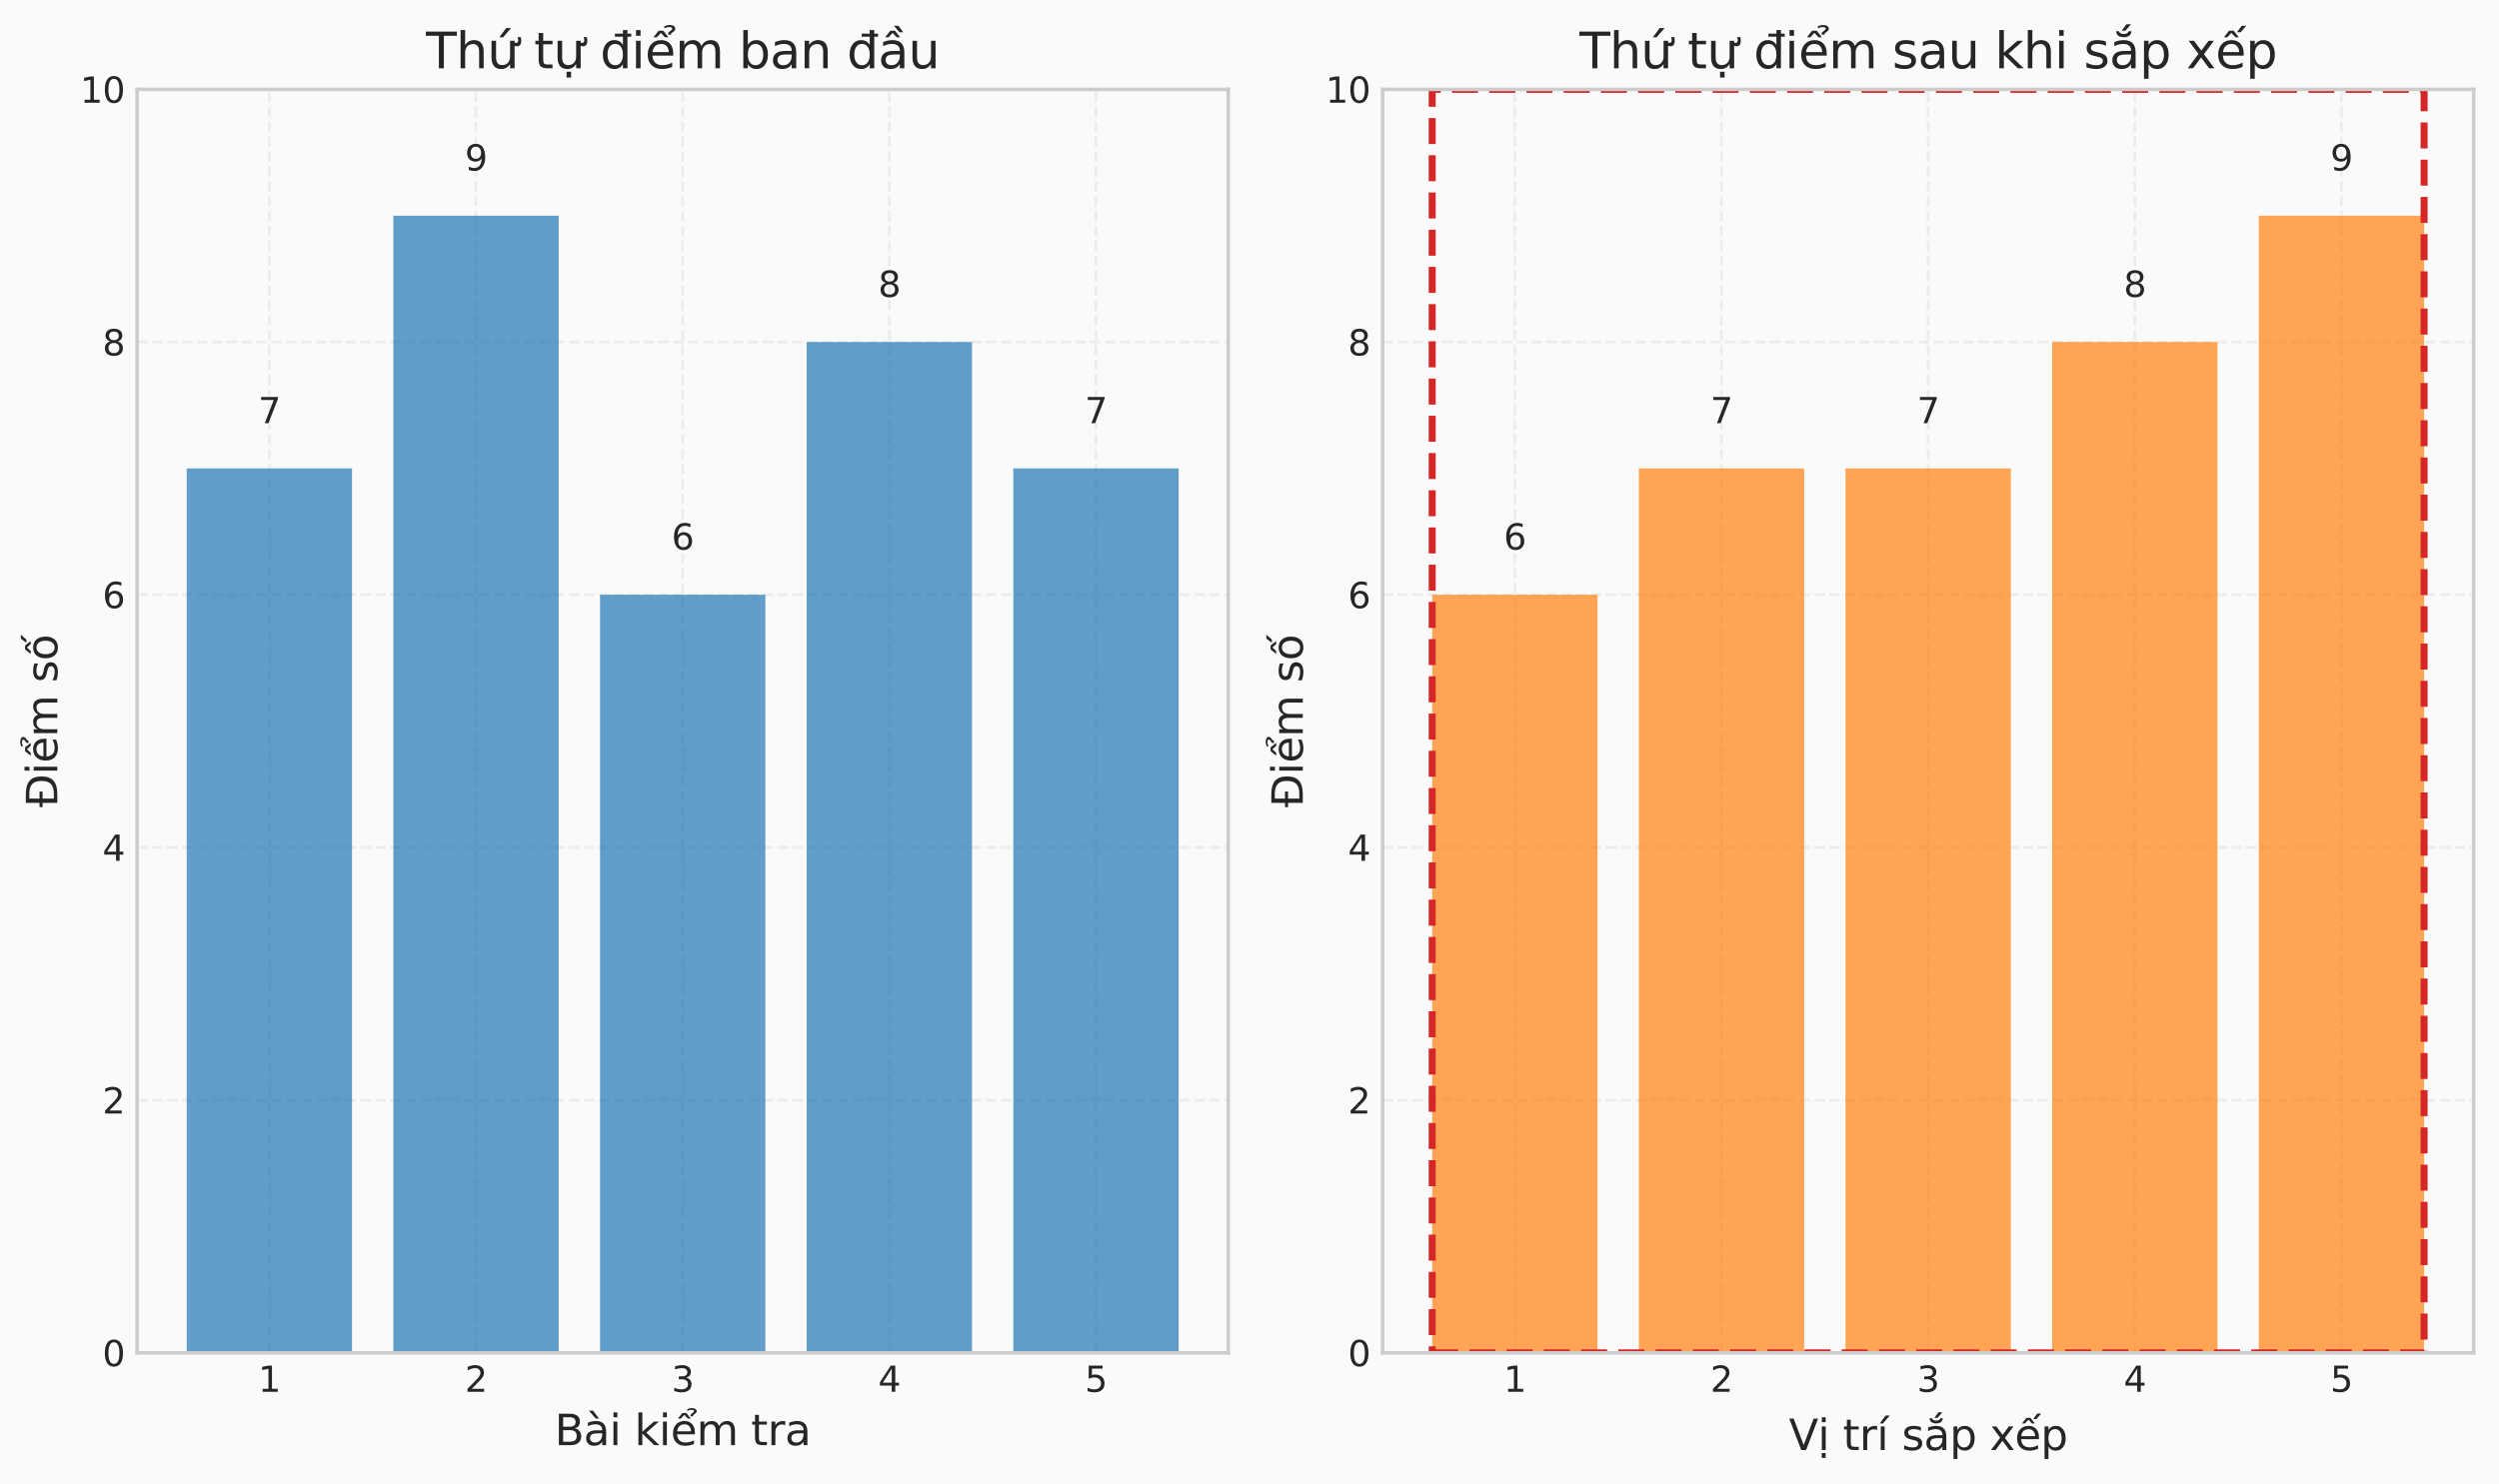 <?xml version="1.0" encoding="utf-8" standalone="no"?>
<!DOCTYPE svg PUBLIC "-//W3C//DTD SVG 1.1//EN"
  "http://www.w3.org/Graphics/SVG/1.1/DTD/svg11.dtd">
<svg xmlns:xlink="http://www.w3.org/1999/xlink" width="711.489pt" height="422.648pt" viewBox="0 0 711.489 422.648" xmlns="http://www.w3.org/2000/svg" version="1.1">
 <defs>
  <style type="text/css">*{stroke-linejoin: round; stroke-linecap: butt}</style>
 </defs>
 <g id="figure_1">
  <g id="patch_1">
   <path d="M 0 422.648 
L 711.489 422.648 
L 711.489 0 
L 0 0 
z
" style="fill: #fafafa"/>
  </g>
  <g id="axes_1">
   <g id="patch_2">
    <path d="M 39.039 385.272 
L 349.689 385.272 
L 349.689 25.452 
L 39.039 25.452 
z
" style="fill: #fafafa"/>
   </g>
   <g id="matplotlib.axis_1">
    <g id="xtick_1">
     <g id="line2d_1">
      <path d="M 76.693 385.272 
L 76.693 25.452 
" clip-path="url(#pdaab204f29)" style="fill: none; stroke-dasharray: 2.96,1.28; stroke-dashoffset: 0; stroke: #cccccc; stroke-opacity: 0.3; stroke-width: 0.8"/>
     </g>
     <g id="line2d_2"/>
     <g id="text_1">
      <!-- 1 -->
      <g style="fill: #262626" transform="translate(73.512 396.371) scale(0.1 -0.1)">
       <defs>
        <path id="DejaVuSans-31" d="M 794 531 
L 1825 531 
L 1825 4091 
L 703 3866 
L 703 4441 
L 1819 4666 
L 2450 4666 
L 2450 531 
L 3481 531 
L 3481 0 
L 794 0 
L 794 531 
z
" transform="scale(0.016)"/>
       </defs>
       <use xlink:href="#DejaVuSans-31"/>
      </g>
     </g>
    </g>
    <g id="xtick_2">
     <g id="line2d_3">
      <path d="M 135.529 385.272 
L 135.529 25.452 
" clip-path="url(#pdaab204f29)" style="fill: none; stroke-dasharray: 2.96,1.28; stroke-dashoffset: 0; stroke: #cccccc; stroke-opacity: 0.3; stroke-width: 0.8"/>
     </g>
     <g id="line2d_4"/>
     <g id="text_2">
      <!-- 2 -->
      <g style="fill: #262626" transform="translate(132.347 396.371) scale(0.1 -0.1)">
       <defs>
        <path id="DejaVuSans-32" d="M 1228 531 
L 3431 531 
L 3431 0 
L 469 0 
L 469 531 
Q 828 903 1448 1529 
Q 2069 2156 2228 2338 
Q 2531 2678 2651 2914 
Q 2772 3150 2772 3378 
Q 2772 3750 2511 3984 
Q 2250 4219 1831 4219 
Q 1534 4219 1204 4116 
Q 875 4013 500 3803 
L 500 4441 
Q 881 4594 1212 4672 
Q 1544 4750 1819 4750 
Q 2544 4750 2975 4387 
Q 3406 4025 3406 3419 
Q 3406 3131 3298 2873 
Q 3191 2616 2906 2266 
Q 2828 2175 2409 1742 
Q 1991 1309 1228 531 
z
" transform="scale(0.016)"/>
       </defs>
       <use xlink:href="#DejaVuSans-32"/>
      </g>
     </g>
    </g>
    <g id="xtick_3">
     <g id="line2d_5">
      <path d="M 194.364 385.272 
L 194.364 25.452 
" clip-path="url(#pdaab204f29)" style="fill: none; stroke-dasharray: 2.96,1.28; stroke-dashoffset: 0; stroke: #cccccc; stroke-opacity: 0.3; stroke-width: 0.8"/>
     </g>
     <g id="line2d_6"/>
     <g id="text_3">
      <!-- 3 -->
      <g style="fill: #262626" transform="translate(191.183 396.371) scale(0.1 -0.1)">
       <defs>
        <path id="DejaVuSans-33" d="M 2597 2516 
Q 3050 2419 3304 2112 
Q 3559 1806 3559 1356 
Q 3559 666 3084 287 
Q 2609 -91 1734 -91 
Q 1441 -91 1130 -33 
Q 819 25 488 141 
L 488 750 
Q 750 597 1062 519 
Q 1375 441 1716 441 
Q 2309 441 2620 675 
Q 2931 909 2931 1356 
Q 2931 1769 2642 2001 
Q 2353 2234 1838 2234 
L 1294 2234 
L 1294 2753 
L 1863 2753 
Q 2328 2753 2575 2939 
Q 2822 3125 2822 3475 
Q 2822 3834 2567 4026 
Q 2313 4219 1838 4219 
Q 1578 4219 1281 4162 
Q 984 4106 628 3988 
L 628 4550 
Q 988 4650 1302 4700 
Q 1616 4750 1894 4750 
Q 2613 4750 3031 4423 
Q 3450 4097 3450 3541 
Q 3450 3153 3228 2886 
Q 3006 2619 2597 2516 
z
" transform="scale(0.016)"/>
       </defs>
       <use xlink:href="#DejaVuSans-33"/>
      </g>
     </g>
    </g>
    <g id="xtick_4">
     <g id="line2d_7">
      <path d="M 253.199 385.272 
L 253.199 25.452 
" clip-path="url(#pdaab204f29)" style="fill: none; stroke-dasharray: 2.96,1.28; stroke-dashoffset: 0; stroke: #cccccc; stroke-opacity: 0.3; stroke-width: 0.8"/>
     </g>
     <g id="line2d_8"/>
     <g id="text_4">
      <!-- 4 -->
      <g style="fill: #262626" transform="translate(250.018 396.371) scale(0.1 -0.1)">
       <defs>
        <path id="DejaVuSans-34" d="M 2419 4116 
L 825 1625 
L 2419 1625 
L 2419 4116 
z
M 2253 4666 
L 3047 4666 
L 3047 1625 
L 3713 1625 
L 3713 1100 
L 3047 1100 
L 3047 0 
L 2419 0 
L 2419 1100 
L 313 1100 
L 313 1709 
L 2253 4666 
z
" transform="scale(0.016)"/>
       </defs>
       <use xlink:href="#DejaVuSans-34"/>
      </g>
     </g>
    </g>
    <g id="xtick_5">
     <g id="line2d_9">
      <path d="M 312.034 385.272 
L 312.034 25.452 
" clip-path="url(#pdaab204f29)" style="fill: none; stroke-dasharray: 2.96,1.28; stroke-dashoffset: 0; stroke: #cccccc; stroke-opacity: 0.3; stroke-width: 0.8"/>
     </g>
     <g id="line2d_10"/>
     <g id="text_5">
      <!-- 5 -->
      <g style="fill: #262626" transform="translate(308.853 396.371) scale(0.1 -0.1)">
       <defs>
        <path id="DejaVuSans-35" d="M 691 4666 
L 3169 4666 
L 3169 4134 
L 1269 4134 
L 1269 2991 
Q 1406 3038 1543 3061 
Q 1681 3084 1819 3084 
Q 2600 3084 3056 2656 
Q 3513 2228 3513 1497 
Q 3513 744 3044 326 
Q 2575 -91 1722 -91 
Q 1428 -91 1123 -41 
Q 819 9 494 109 
L 494 744 
Q 775 591 1075 516 
Q 1375 441 1709 441 
Q 2250 441 2565 725 
Q 2881 1009 2881 1497 
Q 2881 1984 2565 2268 
Q 2250 2553 1709 2553 
Q 1456 2553 1204 2497 
Q 953 2441 691 2322 
L 691 4666 
z
" transform="scale(0.016)"/>
       </defs>
       <use xlink:href="#DejaVuSans-35"/>
      </g>
     </g>
    </g>
    <g id="text_6">
     <!-- Bài kiểm tra -->
     <g style="fill: #262626" transform="translate(157.917 411.568) scale(0.12 -0.12)">
      <defs>
       <path id="DejaVuSans-42" d="M 1259 2228 
L 1259 519 
L 2272 519 
Q 2781 519 3026 730 
Q 3272 941 3272 1375 
Q 3272 1813 3026 2020 
Q 2781 2228 2272 2228 
L 1259 2228 
z
M 1259 4147 
L 1259 2741 
L 2194 2741 
Q 2656 2741 2882 2914 
Q 3109 3088 3109 3444 
Q 3109 3797 2882 3972 
Q 2656 4147 2194 4147 
L 1259 4147 
z
M 628 4666 
L 2241 4666 
Q 2963 4666 3353 4366 
Q 3744 4066 3744 3513 
Q 3744 3084 3544 2831 
Q 3344 2578 2956 2516 
Q 3422 2416 3680 2098 
Q 3938 1781 3938 1306 
Q 3938 681 3513 340 
Q 3088 0 2303 0 
L 628 0 
L 628 4666 
z
" transform="scale(0.016)"/>
       <path id="DejaVuSans-e0" d="M 2194 1759 
Q 1497 1759 1228 1600 
Q 959 1441 959 1056 
Q 959 750 1161 570 
Q 1363 391 1709 391 
Q 2188 391 2477 730 
Q 2766 1069 2766 1631 
L 2766 1759 
L 2194 1759 
z
M 3341 1997 
L 3341 0 
L 2766 0 
L 2766 531 
Q 2569 213 2275 61 
Q 1981 -91 1556 -91 
Q 1019 -91 701 211 
Q 384 513 384 1019 
Q 384 1609 779 1909 
Q 1175 2209 1959 2209 
L 2766 2209 
L 2766 2266 
Q 2766 2663 2505 2880 
Q 2244 3097 1772 3097 
Q 1472 3097 1187 3025 
Q 903 2953 641 2809 
L 641 3341 
Q 956 3463 1253 3523 
Q 1550 3584 1831 3584 
Q 2591 3584 2966 3190 
Q 3341 2797 3341 1997 
z
M 1403 5119 
L 2284 3950 
L 1806 3950 
L 787 5119 
L 1403 5119 
z
" transform="scale(0.016)"/>
       <path id="DejaVuSans-69" d="M 603 3500 
L 1178 3500 
L 1178 0 
L 603 0 
L 603 3500 
z
M 603 4863 
L 1178 4863 
L 1178 4134 
L 603 4134 
L 603 4863 
z
" transform="scale(0.016)"/>
       <path id="DejaVuSans-20" transform="scale(0.016)"/>
       <path id="DejaVuSans-6b" d="M 581 4863 
L 1159 4863 
L 1159 1991 
L 2875 3500 
L 3609 3500 
L 1753 1863 
L 3688 0 
L 2938 0 
L 1159 1709 
L 1159 0 
L 581 0 
L 581 4863 
z
" transform="scale(0.016)"/>
       <path id="DejaVuSans-1ec3" d="M 3597 1894 
L 3597 1613 
L 953 1613 
Q 991 1019 1311 708 
Q 1631 397 2203 397 
Q 2534 397 2845 478 
Q 3156 559 3463 722 
L 3463 178 
Q 3153 47 2828 -22 
Q 2503 -91 2169 -91 
Q 1331 -91 842 396 
Q 353 884 353 1716 
Q 353 2575 817 3079 
Q 1281 3584 2069 3584 
Q 2775 3584 3186 3129 
Q 3597 2675 3597 1894 
z
M 3022 2063 
Q 3016 2534 2758 2815 
Q 2500 3097 2075 3097 
Q 1594 3097 1305 2825 
Q 1016 2553 972 2059 
L 3022 2063 
z
M 2468 5345 
Q 2818 5504 3146 5504 
Q 3471 5504 3669 5371 
Q 3868 5239 3868 5029 
Q 3868 4839 3593 4636 
L 3455 4536 
Q 3346 4454 3334 4426 
Q 3312 4376 3312 4276 
L 2940 4276 
L 2940 4314 
Q 2940 4439 2987 4523 
Q 3034 4608 3193 4723 
L 3334 4829 
Q 3477 4936 3477 5061 
Q 3477 5126 3380 5182 
Q 3284 5239 3062 5239 
Q 2780 5239 2468 5076 
L 2468 5345 
z
M 1738 4775 
L 2326 4775 
L 2985 3944 
L 2551 3944 
L 2032 4500 
L 1513 3944 
L 1079 3944 
L 1738 4775 
z
" transform="scale(0.016)"/>
       <path id="DejaVuSans-6d" d="M 3328 2828 
Q 3544 3216 3844 3400 
Q 4144 3584 4550 3584 
Q 5097 3584 5394 3201 
Q 5691 2819 5691 2113 
L 5691 0 
L 5113 0 
L 5113 2094 
Q 5113 2597 4934 2840 
Q 4756 3084 4391 3084 
Q 3944 3084 3684 2787 
Q 3425 2491 3425 1978 
L 3425 0 
L 2847 0 
L 2847 2094 
Q 2847 2600 2669 2842 
Q 2491 3084 2119 3084 
Q 1678 3084 1418 2786 
Q 1159 2488 1159 1978 
L 1159 0 
L 581 0 
L 581 3500 
L 1159 3500 
L 1159 2956 
Q 1356 3278 1631 3431 
Q 1906 3584 2284 3584 
Q 2666 3584 2933 3390 
Q 3200 3197 3328 2828 
z
" transform="scale(0.016)"/>
       <path id="DejaVuSans-74" d="M 1172 4494 
L 1172 3500 
L 2356 3500 
L 2356 3053 
L 1172 3053 
L 1172 1153 
Q 1172 725 1289 603 
Q 1406 481 1766 481 
L 2356 481 
L 2356 0 
L 1766 0 
Q 1100 0 847 248 
Q 594 497 594 1153 
L 594 3053 
L 172 3053 
L 172 3500 
L 594 3500 
L 594 4494 
L 1172 4494 
z
" transform="scale(0.016)"/>
       <path id="DejaVuSans-72" d="M 2631 2963 
Q 2534 3019 2420 3045 
Q 2306 3072 2169 3072 
Q 1681 3072 1420 2755 
Q 1159 2438 1159 1844 
L 1159 0 
L 581 0 
L 581 3500 
L 1159 3500 
L 1159 2956 
Q 1341 3275 1631 3429 
Q 1922 3584 2338 3584 
Q 2397 3584 2469 3576 
Q 2541 3569 2628 3553 
L 2631 2963 
z
" transform="scale(0.016)"/>
       <path id="DejaVuSans-61" d="M 2194 1759 
Q 1497 1759 1228 1600 
Q 959 1441 959 1056 
Q 959 750 1161 570 
Q 1363 391 1709 391 
Q 2188 391 2477 730 
Q 2766 1069 2766 1631 
L 2766 1759 
L 2194 1759 
z
M 3341 1997 
L 3341 0 
L 2766 0 
L 2766 531 
Q 2569 213 2275 61 
Q 1981 -91 1556 -91 
Q 1019 -91 701 211 
Q 384 513 384 1019 
Q 384 1609 779 1909 
Q 1175 2209 1959 2209 
L 2766 2209 
L 2766 2266 
Q 2766 2663 2505 2880 
Q 2244 3097 1772 3097 
Q 1472 3097 1187 3025 
Q 903 2953 641 2809 
L 641 3341 
Q 956 3463 1253 3523 
Q 1550 3584 1831 3584 
Q 2591 3584 2966 3190 
Q 3341 2797 3341 1997 
z
" transform="scale(0.016)"/>
      </defs>
      <use xlink:href="#DejaVuSans-42"/>
      <use xlink:href="#DejaVuSans-e0" transform="translate(68.604 0)"/>
      <use xlink:href="#DejaVuSans-69" transform="translate(129.883 0)"/>
      <use xlink:href="#DejaVuSans-20" transform="translate(157.666 0)"/>
      <use xlink:href="#DejaVuSans-6b" transform="translate(189.453 0)"/>
      <use xlink:href="#DejaVuSans-69" transform="translate(247.363 0)"/>
      <use xlink:href="#DejaVuSans-1ec3" transform="translate(275.146 0)"/>
      <use xlink:href="#DejaVuSans-6d" transform="translate(336.67 0)"/>
      <use xlink:href="#DejaVuSans-20" transform="translate(434.082 0)"/>
      <use xlink:href="#DejaVuSans-74" transform="translate(465.869 0)"/>
      <use xlink:href="#DejaVuSans-72" transform="translate(505.078 0)"/>
      <use xlink:href="#DejaVuSans-61" transform="translate(546.191 0)"/>
     </g>
    </g>
   </g>
   <g id="matplotlib.axis_2">
    <g id="ytick_1">
     <g id="line2d_11">
      <path d="M 39.039 385.272 
L 349.689 385.272 
" clip-path="url(#pdaab204f29)" style="fill: none; stroke-dasharray: 2.96,1.28; stroke-dashoffset: 0; stroke: #cccccc; stroke-opacity: 0.3; stroke-width: 0.8"/>
     </g>
     <g id="line2d_12"/>
     <g id="text_7">
      <!-- 0 -->
      <g style="fill: #262626" transform="translate(29.176 389.071) scale(0.1 -0.1)">
       <defs>
        <path id="DejaVuSans-30" d="M 2034 4250 
Q 1547 4250 1301 3770 
Q 1056 3291 1056 2328 
Q 1056 1369 1301 889 
Q 1547 409 2034 409 
Q 2525 409 2770 889 
Q 3016 1369 3016 2328 
Q 3016 3291 2770 3770 
Q 2525 4250 2034 4250 
z
M 2034 4750 
Q 2819 4750 3233 4129 
Q 3647 3509 3647 2328 
Q 3647 1150 3233 529 
Q 2819 -91 2034 -91 
Q 1250 -91 836 529 
Q 422 1150 422 2328 
Q 422 3509 836 4129 
Q 1250 4750 2034 4750 
z
" transform="scale(0.016)"/>
       </defs>
       <use xlink:href="#DejaVuSans-30"/>
      </g>
     </g>
    </g>
    <g id="ytick_2">
     <g id="line2d_13">
      <path d="M 39.039 313.308 
L 349.689 313.308 
" clip-path="url(#pdaab204f29)" style="fill: none; stroke-dasharray: 2.96,1.28; stroke-dashoffset: 0; stroke: #cccccc; stroke-opacity: 0.3; stroke-width: 0.8"/>
     </g>
     <g id="line2d_14"/>
     <g id="text_8">
      <!-- 2 -->
      <g style="fill: #262626" transform="translate(29.176 317.107) scale(0.1 -0.1)">
       <use xlink:href="#DejaVuSans-32"/>
      </g>
     </g>
    </g>
    <g id="ytick_3">
     <g id="line2d_15">
      <path d="M 39.039 241.344 
L 349.689 241.344 
" clip-path="url(#pdaab204f29)" style="fill: none; stroke-dasharray: 2.96,1.28; stroke-dashoffset: 0; stroke: #cccccc; stroke-opacity: 0.3; stroke-width: 0.8"/>
     </g>
     <g id="line2d_16"/>
     <g id="text_9">
      <!-- 4 -->
      <g style="fill: #262626" transform="translate(29.176 245.143) scale(0.1 -0.1)">
       <use xlink:href="#DejaVuSans-34"/>
      </g>
     </g>
    </g>
    <g id="ytick_4">
     <g id="line2d_17">
      <path d="M 39.039 169.38 
L 349.689 169.38 
" clip-path="url(#pdaab204f29)" style="fill: none; stroke-dasharray: 2.96,1.28; stroke-dashoffset: 0; stroke: #cccccc; stroke-opacity: 0.3; stroke-width: 0.8"/>
     </g>
     <g id="line2d_18"/>
     <g id="text_10">
      <!-- 6 -->
      <g style="fill: #262626" transform="translate(29.176 173.179) scale(0.1 -0.1)">
       <defs>
        <path id="DejaVuSans-36" d="M 2113 2584 
Q 1688 2584 1439 2293 
Q 1191 2003 1191 1497 
Q 1191 994 1439 701 
Q 1688 409 2113 409 
Q 2538 409 2786 701 
Q 3034 994 3034 1497 
Q 3034 2003 2786 2293 
Q 2538 2584 2113 2584 
z
M 3366 4563 
L 3366 3988 
Q 3128 4100 2886 4159 
Q 2644 4219 2406 4219 
Q 1781 4219 1451 3797 
Q 1122 3375 1075 2522 
Q 1259 2794 1537 2939 
Q 1816 3084 2150 3084 
Q 2853 3084 3261 2657 
Q 3669 2231 3669 1497 
Q 3669 778 3244 343 
Q 2819 -91 2113 -91 
Q 1303 -91 875 529 
Q 447 1150 447 2328 
Q 447 3434 972 4092 
Q 1497 4750 2381 4750 
Q 2619 4750 2861 4703 
Q 3103 4656 3366 4563 
z
" transform="scale(0.016)"/>
       </defs>
       <use xlink:href="#DejaVuSans-36"/>
      </g>
     </g>
    </g>
    <g id="ytick_5">
     <g id="line2d_19">
      <path d="M 39.039 97.416 
L 349.689 97.416 
" clip-path="url(#pdaab204f29)" style="fill: none; stroke-dasharray: 2.96,1.28; stroke-dashoffset: 0; stroke: #cccccc; stroke-opacity: 0.3; stroke-width: 0.8"/>
     </g>
     <g id="line2d_20"/>
     <g id="text_11">
      <!-- 8 -->
      <g style="fill: #262626" transform="translate(29.176 101.215) scale(0.1 -0.1)">
       <defs>
        <path id="DejaVuSans-38" d="M 2034 2216 
Q 1584 2216 1326 1975 
Q 1069 1734 1069 1313 
Q 1069 891 1326 650 
Q 1584 409 2034 409 
Q 2484 409 2743 651 
Q 3003 894 3003 1313 
Q 3003 1734 2745 1975 
Q 2488 2216 2034 2216 
z
M 1403 2484 
Q 997 2584 770 2862 
Q 544 3141 544 3541 
Q 544 4100 942 4425 
Q 1341 4750 2034 4750 
Q 2731 4750 3128 4425 
Q 3525 4100 3525 3541 
Q 3525 3141 3298 2862 
Q 3072 2584 2669 2484 
Q 3125 2378 3379 2068 
Q 3634 1759 3634 1313 
Q 3634 634 3220 271 
Q 2806 -91 2034 -91 
Q 1263 -91 848 271 
Q 434 634 434 1313 
Q 434 1759 690 2068 
Q 947 2378 1403 2484 
z
M 1172 3481 
Q 1172 3119 1398 2916 
Q 1625 2713 2034 2713 
Q 2441 2713 2670 2916 
Q 2900 3119 2900 3481 
Q 2900 3844 2670 4047 
Q 2441 4250 2034 4250 
Q 1625 4250 1398 4047 
Q 1172 3844 1172 3481 
z
" transform="scale(0.016)"/>
       </defs>
       <use xlink:href="#DejaVuSans-38"/>
      </g>
     </g>
    </g>
    <g id="ytick_6">
     <g id="line2d_21">
      <path d="M 39.039 25.452 
L 349.689 25.452 
" clip-path="url(#pdaab204f29)" style="fill: none; stroke-dasharray: 2.96,1.28; stroke-dashoffset: 0; stroke: #cccccc; stroke-opacity: 0.3; stroke-width: 0.8"/>
     </g>
     <g id="line2d_22"/>
     <g id="text_12">
      <!-- 10 -->
      <g style="fill: #262626" transform="translate(22.814 29.251) scale(0.1 -0.1)">
       <use xlink:href="#DejaVuSans-31"/>
       <use xlink:href="#DejaVuSans-30" transform="translate(63.623 0)"/>
      </g>
     </g>
    </g>
    <g id="text_13">
     <!-- Điểm số -->
     <g style="fill: #262626" transform="translate(16.318 229.918) rotate(-90) scale(0.12 -0.12)">
      <defs>
       <path id="DejaVuSans-110" d="M 659 4666 
L 1959 4666 
Q 3313 4666 3947 4102 
Q 4581 3538 4581 2338 
Q 4581 1131 3945 565 
Q 3309 0 1959 0 
L 659 0 
L 659 2188 
L 31 2188 
L 31 2638 
L 659 2638 
L 659 4666 
z
M 1294 4147 
L 1294 2638 
L 2344 2638 
L 2344 2188 
L 1294 2188 
L 1294 519 
L 2053 519 
Q 3019 519 3467 956 
Q 3916 1394 3916 2338 
Q 3916 3275 3467 3711 
Q 3019 4147 2053 4147 
L 1294 4147 
z
" transform="scale(0.016)"/>
       <path id="DejaVuSans-73" d="M 2834 3397 
L 2834 2853 
Q 2591 2978 2328 3040 
Q 2066 3103 1784 3103 
Q 1356 3103 1142 2972 
Q 928 2841 928 2578 
Q 928 2378 1081 2264 
Q 1234 2150 1697 2047 
L 1894 2003 
Q 2506 1872 2764 1633 
Q 3022 1394 3022 966 
Q 3022 478 2636 193 
Q 2250 -91 1575 -91 
Q 1294 -91 989 -36 
Q 684 19 347 128 
L 347 722 
Q 666 556 975 473 
Q 1284 391 1588 391 
Q 1994 391 2212 530 
Q 2431 669 2431 922 
Q 2431 1156 2273 1281 
Q 2116 1406 1581 1522 
L 1381 1569 
Q 847 1681 609 1914 
Q 372 2147 372 2553 
Q 372 3047 722 3315 
Q 1072 3584 1716 3584 
Q 2034 3584 2315 3537 
Q 2597 3491 2834 3397 
z
" transform="scale(0.016)"/>
       <path id="DejaVuSans-1ed1" d="M 1658 4775 
L 2246 4775 
L 2905 3944 
L 2471 3944 
L 1952 4500 
L 1433 3944 
L 999 3944 
L 1658 4775 
z
M 3268 5409 
L 3846 5409 
L 3134 4584 
L 2655 4584 
L 3268 5409 
z
M 1959 3097 
Q 1497 3097 1228 2736 
Q 959 2375 959 1747 
Q 959 1119 1226 758 
Q 1494 397 1959 397 
Q 2419 397 2687 759 
Q 2956 1122 2956 1747 
Q 2956 2369 2687 2733 
Q 2419 3097 1959 3097 
z
M 1959 3584 
Q 2709 3584 3137 3096 
Q 3566 2609 3566 1747 
Q 3566 888 3137 398 
Q 2709 -91 1959 -91 
Q 1206 -91 779 398 
Q 353 888 353 1747 
Q 353 2609 779 3096 
Q 1206 3584 1959 3584 
z
" transform="scale(0.016)"/>
      </defs>
      <use xlink:href="#DejaVuSans-110"/>
      <use xlink:href="#DejaVuSans-69" transform="translate(77.49 0)"/>
      <use xlink:href="#DejaVuSans-1ec3" transform="translate(105.273 0)"/>
      <use xlink:href="#DejaVuSans-6d" transform="translate(166.797 0)"/>
      <use xlink:href="#DejaVuSans-20" transform="translate(264.209 0)"/>
      <use xlink:href="#DejaVuSans-73" transform="translate(295.996 0)"/>
      <use xlink:href="#DejaVuSans-1ed1" transform="translate(348.096 0)"/>
     </g>
    </g>
   </g>
   <g id="patch_3">
    <path d="M 53.159 385.272 
L 100.227 385.272 
L 100.227 133.398 
L 53.159 133.398 
z
" clip-path="url(#pdaab204f29)" style="fill: #1f77b4; opacity: 0.7"/>
   </g>
   <g id="patch_4">
    <path d="M 111.994 385.272 
L 159.063 385.272 
L 159.063 61.434 
L 111.994 61.434 
z
" clip-path="url(#pdaab204f29)" style="fill: #1f77b4; opacity: 0.7"/>
   </g>
   <g id="patch_5">
    <path d="M 170.83 385.272 
L 217.898 385.272 
L 217.898 169.38 
L 170.83 169.38 
z
" clip-path="url(#pdaab204f29)" style="fill: #1f77b4; opacity: 0.7"/>
   </g>
   <g id="patch_6">
    <path d="M 229.665 385.272 
L 276.733 385.272 
L 276.733 97.416 
L 229.665 97.416 
z
" clip-path="url(#pdaab204f29)" style="fill: #1f77b4; opacity: 0.7"/>
   </g>
   <g id="patch_7">
    <path d="M 288.5 385.272 
L 335.568 385.272 
L 335.568 133.398 
L 288.5 133.398 
z
" clip-path="url(#pdaab204f29)" style="fill: #1f77b4; opacity: 0.7"/>
   </g>
   <g id="patch_8">
    <path d="M 39.039 385.272 
L 39.039 25.452 
" style="fill: none; stroke: #cccccc; stroke-linejoin: miter; stroke-linecap: square"/>
   </g>
   <g id="patch_9">
    <path d="M 349.689 385.272 
L 349.689 25.452 
" style="fill: none; stroke: #cccccc; stroke-linejoin: miter; stroke-linecap: square"/>
   </g>
   <g id="patch_10">
    <path d="M 39.039 385.272 
L 349.689 385.272 
" style="fill: none; stroke: #cccccc; stroke-linejoin: miter; stroke-linecap: square"/>
   </g>
   <g id="patch_11">
    <path d="M 39.039 25.452 
L 349.689 25.452 
" style="fill: none; stroke: #cccccc; stroke-linejoin: miter; stroke-linecap: square"/>
   </g>
   <g id="text_14">
    <!-- 7 -->
    <g style="fill: #262626" transform="translate(73.512 120.524) scale(0.1 -0.1)">
     <defs>
      <path id="DejaVuSans-37" d="M 525 4666 
L 3525 4666 
L 3525 4397 
L 1831 0 
L 1172 0 
L 2766 4134 
L 525 4134 
L 525 4666 
z
" transform="scale(0.016)"/>
     </defs>
     <use xlink:href="#DejaVuSans-37"/>
    </g>
   </g>
   <g id="text_15">
    <!-- 9 -->
    <g style="fill: #262626" transform="translate(132.347 48.56) scale(0.1 -0.1)">
     <defs>
      <path id="DejaVuSans-39" d="M 703 97 
L 703 672 
Q 941 559 1184 500 
Q 1428 441 1663 441 
Q 2288 441 2617 861 
Q 2947 1281 2994 2138 
Q 2813 1869 2534 1725 
Q 2256 1581 1919 1581 
Q 1219 1581 811 2004 
Q 403 2428 403 3163 
Q 403 3881 828 4315 
Q 1253 4750 1959 4750 
Q 2769 4750 3195 4129 
Q 3622 3509 3622 2328 
Q 3622 1225 3098 567 
Q 2575 -91 1691 -91 
Q 1453 -91 1209 -44 
Q 966 3 703 97 
z
M 1959 2075 
Q 2384 2075 2632 2365 
Q 2881 2656 2881 3163 
Q 2881 3666 2632 3958 
Q 2384 4250 1959 4250 
Q 1534 4250 1286 3958 
Q 1038 3666 1038 3163 
Q 1038 2656 1286 2365 
Q 1534 2075 1959 2075 
z
" transform="scale(0.016)"/>
     </defs>
     <use xlink:href="#DejaVuSans-39"/>
    </g>
   </g>
   <g id="text_16">
    <!-- 6 -->
    <g style="fill: #262626" transform="translate(191.183 156.506) scale(0.1 -0.1)">
     <use xlink:href="#DejaVuSans-36"/>
    </g>
   </g>
   <g id="text_17">
    <!-- 8 -->
    <g style="fill: #262626" transform="translate(250.018 84.542) scale(0.1 -0.1)">
     <use xlink:href="#DejaVuSans-38"/>
    </g>
   </g>
   <g id="text_18">
    <!-- 7 -->
    <g style="fill: #262626" transform="translate(308.853 120.524) scale(0.1 -0.1)">
     <use xlink:href="#DejaVuSans-37"/>
    </g>
   </g>
   <g id="text_19">
    <!-- Thứ tự điểm ban đầu -->
    <g style="fill: #262626" transform="translate(121.283 19.452) scale(0.14 -0.14)">
     <defs>
      <path id="DejaVuSans-54" d="M -19 4666 
L 3928 4666 
L 3928 4134 
L 2272 4134 
L 2272 0 
L 1638 0 
L 1638 4134 
L -19 4134 
L -19 4666 
z
" transform="scale(0.016)"/>
      <path id="DejaVuSans-68" d="M 3513 2113 
L 3513 0 
L 2938 0 
L 2938 2094 
Q 2938 2591 2744 2837 
Q 2550 3084 2163 3084 
Q 1697 3084 1428 2787 
Q 1159 2491 1159 1978 
L 1159 0 
L 581 0 
L 581 4863 
L 1159 4863 
L 1159 2956 
Q 1366 3272 1645 3428 
Q 1925 3584 2291 3584 
Q 2894 3584 3203 3211 
Q 3513 2838 3513 2113 
z
" transform="scale(0.016)"/>
      <path id="DejaVuSans-1ee9" d="M 2418 5119 
L 3040 5119 
L 2022 3944 
L 1543 3944 
L 2418 5119 
z
M 3094 3136 
L 3094 3508 
Q 3285 3367 3422 3300 
Q 3560 3233 3657 3233 
Q 3800 3233 3872 3319 
Q 3944 3405 3944 3573 
Q 3944 3673 3920 3770 
Q 3897 3867 3850 3964 
L 4266 3964 
Q 4297 3845 4312 3739 
Q 4328 3633 4328 3539 
Q 4328 3158 4192 2978 
Q 4057 2798 3766 2798 
Q 3616 2798 3452 2881 
Q 3288 2964 3094 3136 
z
M 552 1381 
L 552 3500 
L 1127 3500 
L 1127 1403 
Q 1127 906 1320 657 
Q 1514 409 1902 409 
Q 2367 409 2637 706 
Q 2908 1003 2908 1516 
L 2908 3500 
L 3483 3500 
L 3483 0 
L 2908 0 
L 2908 538 
Q 2699 219 2422 64 
Q 2146 -91 1780 -91 
Q 1177 -91 864 284 
Q 552 659 552 1381 
z
M 1999 3584 
L 1999 3584 
z
" transform="scale(0.016)"/>
      <path id="DejaVuSans-1ef1" d="M 3094 3136 
L 3094 3508 
Q 3285 3367 3422 3300 
Q 3560 3233 3657 3233 
Q 3800 3233 3872 3319 
Q 3944 3405 3944 3573 
Q 3944 3673 3920 3770 
Q 3897 3867 3850 3964 
L 4266 3964 
Q 4297 3845 4312 3739 
Q 4328 3633 4328 3539 
Q 4328 3158 4192 2978 
Q 4057 2798 3766 2798 
Q 3616 2798 3452 2881 
Q 3288 2964 3094 3136 
z
M 552 1381 
L 552 3500 
L 1127 3500 
L 1127 1403 
Q 1127 906 1320 657 
Q 1514 409 1902 409 
Q 2367 409 2637 706 
Q 2908 1003 2908 1516 
L 2908 3500 
L 3483 3500 
L 3483 0 
L 2908 0 
L 2908 538 
Q 2699 219 2422 64 
Q 2146 -91 1780 -91 
Q 1177 -91 864 284 
Q 552 659 552 1381 
z
M 1999 3584 
L 1999 3584 
z
M 1690 -441 
L 2265 -441 
L 2265 -1172 
L 1690 -1172 
L 1690 -441 
z
" transform="scale(0.016)"/>
      <path id="DejaVuSans-111" d="M 2906 2969 
L 2906 4013 
L 1888 4013 
L 1888 4403 
L 2906 4403 
L 2906 4863 
L 3481 4863 
L 3481 4403 
L 3963 4403 
L 3963 4013 
L 3481 4013 
L 3481 0 
L 2906 0 
L 2906 525 
Q 2725 213 2448 61 
Q 2172 -91 1784 -91 
Q 1150 -91 751 415 
Q 353 922 353 1747 
Q 353 2572 751 3078 
Q 1150 3584 1784 3584 
Q 2172 3584 2448 3432 
Q 2725 3281 2906 2969 
z
M 947 1747 
Q 947 1113 1208 752 
Q 1469 391 1925 391 
Q 2381 391 2643 752 
Q 2906 1113 2906 1747 
Q 2906 2381 2643 2742 
Q 2381 3103 1925 3103 
Q 1469 3103 1208 2742 
Q 947 2381 947 1747 
z
" transform="scale(0.016)"/>
      <path id="DejaVuSans-62" d="M 3116 1747 
Q 3116 2381 2855 2742 
Q 2594 3103 2138 3103 
Q 1681 3103 1420 2742 
Q 1159 2381 1159 1747 
Q 1159 1113 1420 752 
Q 1681 391 2138 391 
Q 2594 391 2855 752 
Q 3116 1113 3116 1747 
z
M 1159 2969 
Q 1341 3281 1617 3432 
Q 1894 3584 2278 3584 
Q 2916 3584 3314 3078 
Q 3713 2572 3713 1747 
Q 3713 922 3314 415 
Q 2916 -91 2278 -91 
Q 1894 -91 1617 61 
Q 1341 213 1159 525 
L 1159 0 
L 581 0 
L 581 4863 
L 1159 4863 
L 1159 2969 
z
" transform="scale(0.016)"/>
      <path id="DejaVuSans-6e" d="M 3513 2113 
L 3513 0 
L 2938 0 
L 2938 2094 
Q 2938 2591 2744 2837 
Q 2550 3084 2163 3084 
Q 1697 3084 1428 2787 
Q 1159 2491 1159 1978 
L 1159 0 
L 581 0 
L 581 3500 
L 1159 3500 
L 1159 2956 
Q 1366 3272 1645 3428 
Q 1925 3584 2291 3584 
Q 2894 3584 3203 3211 
Q 3513 2838 3513 2113 
z
" transform="scale(0.016)"/>
      <path id="DejaVuSans-1ea7" d="M 2194 1759 
Q 1497 1759 1228 1600 
Q 959 1441 959 1056 
Q 959 750 1161 570 
Q 1363 391 1709 391 
Q 2188 391 2477 730 
Q 2766 1069 2766 1631 
L 2766 1759 
L 2194 1759 
z
M 3341 1997 
L 3341 0 
L 2766 0 
L 2766 531 
Q 2569 213 2275 61 
Q 1981 -91 1556 -91 
Q 1019 -91 701 211 
Q 384 513 384 1019 
Q 384 1609 779 1909 
Q 1175 2209 1959 2209 
L 2766 2209 
L 2766 2266 
Q 2766 2663 2505 2880 
Q 2244 3097 1772 3097 
Q 1472 3097 1187 3025 
Q 903 2953 641 2809 
L 641 3341 
Q 956 3463 1253 3523 
Q 1550 3584 1831 3584 
Q 2591 3584 2966 3190 
Q 3341 2797 3341 1997 
z
M 2590 5409 
L 3202 4584 
L 2724 4584 
L 2006 5409 
L 2590 5409 
z
M 1554 4775 
L 2142 4775 
L 2801 3944 
L 2367 3944 
L 1848 4500 
L 1329 3944 
L 895 3944 
L 1554 4775 
z
" transform="scale(0.016)"/>
      <path id="DejaVuSans-75" d="M 544 1381 
L 544 3500 
L 1119 3500 
L 1119 1403 
Q 1119 906 1312 657 
Q 1506 409 1894 409 
Q 2359 409 2629 706 
Q 2900 1003 2900 1516 
L 2900 3500 
L 3475 3500 
L 3475 0 
L 2900 0 
L 2900 538 
Q 2691 219 2414 64 
Q 2138 -91 1772 -91 
Q 1169 -91 856 284 
Q 544 659 544 1381 
z
M 1991 3584 
L 1991 3584 
z
" transform="scale(0.016)"/>
     </defs>
     <use xlink:href="#DejaVuSans-54"/>
     <use xlink:href="#DejaVuSans-68" transform="translate(61.084 0)"/>
     <use xlink:href="#DejaVuSans-1ee9" transform="translate(124.463 0)"/>
     <use xlink:href="#DejaVuSans-20" transform="translate(187.842 0)"/>
     <use xlink:href="#DejaVuSans-74" transform="translate(219.629 0)"/>
     <use xlink:href="#DejaVuSans-1ef1" transform="translate(258.838 0)"/>
     <use xlink:href="#DejaVuSans-20" transform="translate(322.217 0)"/>
     <use xlink:href="#DejaVuSans-111" transform="translate(354.004 0)"/>
     <use xlink:href="#DejaVuSans-69" transform="translate(417.48 0)"/>
     <use xlink:href="#DejaVuSans-1ec3" transform="translate(445.264 0)"/>
     <use xlink:href="#DejaVuSans-6d" transform="translate(506.787 0)"/>
     <use xlink:href="#DejaVuSans-20" transform="translate(604.199 0)"/>
     <use xlink:href="#DejaVuSans-62" transform="translate(635.986 0)"/>
     <use xlink:href="#DejaVuSans-61" transform="translate(699.463 0)"/>
     <use xlink:href="#DejaVuSans-6e" transform="translate(760.742 0)"/>
     <use xlink:href="#DejaVuSans-20" transform="translate(824.121 0)"/>
     <use xlink:href="#DejaVuSans-111" transform="translate(855.908 0)"/>
     <use xlink:href="#DejaVuSans-1ea7" transform="translate(919.385 0)"/>
     <use xlink:href="#DejaVuSans-75" transform="translate(980.664 0)"/>
    </g>
   </g>
  </g>
  <g id="axes_2">
   <g id="patch_12">
    <path d="M 393.639 385.272 
L 704.289 385.272 
L 704.289 25.452 
L 393.639 25.452 
z
" style="fill: #fafafa"/>
   </g>
   <g id="matplotlib.axis_3">
    <g id="xtick_6">
     <g id="line2d_23">
      <path d="M 431.293 385.272 
L 431.293 25.452 
" clip-path="url(#p6b7431755c)" style="fill: none; stroke-dasharray: 2.96,1.28; stroke-dashoffset: 0; stroke: #cccccc; stroke-opacity: 0.3; stroke-width: 0.8"/>
     </g>
     <g id="line2d_24"/>
     <g id="text_20">
      <!-- 1 -->
      <g style="fill: #262626" transform="translate(428.112 396.371) scale(0.1 -0.1)">
       <use xlink:href="#DejaVuSans-31"/>
      </g>
     </g>
    </g>
    <g id="xtick_7">
     <g id="line2d_25">
      <path d="M 490.129 385.272 
L 490.129 25.452 
" clip-path="url(#p6b7431755c)" style="fill: none; stroke-dasharray: 2.96,1.28; stroke-dashoffset: 0; stroke: #cccccc; stroke-opacity: 0.3; stroke-width: 0.8"/>
     </g>
     <g id="line2d_26"/>
     <g id="text_21">
      <!-- 2 -->
      <g style="fill: #262626" transform="translate(486.947 396.371) scale(0.1 -0.1)">
       <use xlink:href="#DejaVuSans-32"/>
      </g>
     </g>
    </g>
    <g id="xtick_8">
     <g id="line2d_27">
      <path d="M 548.964 385.272 
L 548.964 25.452 
" clip-path="url(#p6b7431755c)" style="fill: none; stroke-dasharray: 2.96,1.28; stroke-dashoffset: 0; stroke: #cccccc; stroke-opacity: 0.3; stroke-width: 0.8"/>
     </g>
     <g id="line2d_28"/>
     <g id="text_22">
      <!-- 3 -->
      <g style="fill: #262626" transform="translate(545.783 396.371) scale(0.1 -0.1)">
       <use xlink:href="#DejaVuSans-33"/>
      </g>
     </g>
    </g>
    <g id="xtick_9">
     <g id="line2d_29">
      <path d="M 607.799 385.272 
L 607.799 25.452 
" clip-path="url(#p6b7431755c)" style="fill: none; stroke-dasharray: 2.96,1.28; stroke-dashoffset: 0; stroke: #cccccc; stroke-opacity: 0.3; stroke-width: 0.8"/>
     </g>
     <g id="line2d_30"/>
     <g id="text_23">
      <!-- 4 -->
      <g style="fill: #262626" transform="translate(604.618 396.371) scale(0.1 -0.1)">
       <use xlink:href="#DejaVuSans-34"/>
      </g>
     </g>
    </g>
    <g id="xtick_10">
     <g id="line2d_31">
      <path d="M 666.634 385.272 
L 666.634 25.452 
" clip-path="url(#p6b7431755c)" style="fill: none; stroke-dasharray: 2.96,1.28; stroke-dashoffset: 0; stroke: #cccccc; stroke-opacity: 0.3; stroke-width: 0.8"/>
     </g>
     <g id="line2d_32"/>
     <g id="text_24">
      <!-- 5 -->
      <g style="fill: #262626" transform="translate(663.453 396.371) scale(0.1 -0.1)">
       <use xlink:href="#DejaVuSans-35"/>
      </g>
     </g>
    </g>
    <g id="text_25">
     <!-- Vị trí sắp xếp -->
     <g style="fill: #262626" transform="translate(509.322 412.952) scale(0.12 -0.12)">
      <defs>
       <path id="DejaVuSans-56" d="M 1831 0 
L 50 4666 
L 709 4666 
L 2188 738 
L 3669 4666 
L 4325 4666 
L 2547 0 
L 1831 0 
z
" transform="scale(0.016)"/>
       <path id="DejaVuSans-1ecb" d="M 603 3500 
L 1178 3500 
L 1178 0 
L 603 0 
L 603 3500 
z
M 603 4863 
L 1178 4863 
L 1178 4134 
L 603 4134 
L 603 4863 
z
M 594 -441 
L 1169 -441 
L 1169 -1172 
L 594 -1172 
L 594 -441 
z
" transform="scale(0.016)"/>
       <path id="DejaVuSans-ed" d="M 1322 5119 
L 1944 5119 
L 926 3944 
L 447 3944 
L 1322 5119 
z
M 603 3500 
L 1178 3500 
L 1178 0 
L 603 0 
L 603 3500 
z
M 891 3584 
L 891 3584 
z
" transform="scale(0.016)"/>
       <path id="DejaVuSans-1eaf" d="M 862 4711 
L 1231 4711 
Q 1271 4542 1426 4453 
Q 1581 4364 1840 4364 
Q 2096 4364 2247 4450 
Q 2399 4536 2449 4711 
L 2818 4711 
Q 2787 4339 2537 4147 
Q 2287 3955 1840 3955 
Q 1390 3955 1141 4145 
Q 893 4336 862 4711 
z
M 2180 5601 
L 2758 5601 
L 2046 4776 
L 1567 4776 
L 2180 5601 
z
M 2194 1759 
Q 1497 1759 1228 1600 
Q 959 1441 959 1056 
Q 959 750 1161 570 
Q 1363 391 1709 391 
Q 2188 391 2477 730 
Q 2766 1069 2766 1631 
L 2766 1759 
L 2194 1759 
z
M 3341 1997 
L 3341 0 
L 2766 0 
L 2766 531 
Q 2569 213 2275 61 
Q 1981 -91 1556 -91 
Q 1019 -91 701 211 
Q 384 513 384 1019 
Q 384 1609 779 1909 
Q 1175 2209 1959 2209 
L 2766 2209 
L 2766 2266 
Q 2766 2663 2505 2880 
Q 2244 3097 1772 3097 
Q 1472 3097 1187 3025 
Q 903 2953 641 2809 
L 641 3341 
Q 956 3463 1253 3523 
Q 1550 3584 1831 3584 
Q 2591 3584 2966 3190 
Q 3341 2797 3341 1997 
z
" transform="scale(0.016)"/>
       <path id="DejaVuSans-70" d="M 1159 525 
L 1159 -1331 
L 581 -1331 
L 581 3500 
L 1159 3500 
L 1159 2969 
Q 1341 3281 1617 3432 
Q 1894 3584 2278 3584 
Q 2916 3584 3314 3078 
Q 3713 2572 3713 1747 
Q 3713 922 3314 415 
Q 2916 -91 2278 -91 
Q 1894 -91 1617 61 
Q 1341 213 1159 525 
z
M 3116 1747 
Q 3116 2381 2855 2742 
Q 2594 3103 2138 3103 
Q 1681 3103 1420 2742 
Q 1159 2381 1159 1747 
Q 1159 1113 1420 752 
Q 1681 391 2138 391 
Q 2594 391 2855 752 
Q 3116 1113 3116 1747 
z
" transform="scale(0.016)"/>
       <path id="DejaVuSans-78" d="M 3513 3500 
L 2247 1797 
L 3578 0 
L 2900 0 
L 1881 1375 
L 863 0 
L 184 0 
L 1544 1831 
L 300 3500 
L 978 3500 
L 1906 2253 
L 2834 3500 
L 3513 3500 
z
" transform="scale(0.016)"/>
       <path id="DejaVuSans-1ebf" d="M 1738 4775 
L 2326 4775 
L 2985 3944 
L 2551 3944 
L 2032 4500 
L 1513 3944 
L 1079 3944 
L 1738 4775 
z
M 3348 5409 
L 3926 5409 
L 3214 4584 
L 2735 4584 
L 3348 5409 
z
M 3597 1894 
L 3597 1613 
L 953 1613 
Q 991 1019 1311 708 
Q 1631 397 2203 397 
Q 2534 397 2845 478 
Q 3156 559 3463 722 
L 3463 178 
Q 3153 47 2828 -22 
Q 2503 -91 2169 -91 
Q 1331 -91 842 396 
Q 353 884 353 1716 
Q 353 2575 817 3079 
Q 1281 3584 2069 3584 
Q 2775 3584 3186 3129 
Q 3597 2675 3597 1894 
z
M 3022 2063 
Q 3016 2534 2758 2815 
Q 2500 3097 2075 3097 
Q 1594 3097 1305 2825 
Q 1016 2553 972 2059 
L 3022 2063 
z
" transform="scale(0.016)"/>
      </defs>
      <use xlink:href="#DejaVuSans-56"/>
      <use xlink:href="#DejaVuSans-1ecb" transform="translate(68.408 0)"/>
      <use xlink:href="#DejaVuSans-20" transform="translate(96.191 0)"/>
      <use xlink:href="#DejaVuSans-74" transform="translate(127.979 0)"/>
      <use xlink:href="#DejaVuSans-72" transform="translate(167.188 0)"/>
      <use xlink:href="#DejaVuSans-ed" transform="translate(208.301 0)"/>
      <use xlink:href="#DejaVuSans-20" transform="translate(236.084 0)"/>
      <use xlink:href="#DejaVuSans-73" transform="translate(267.871 0)"/>
      <use xlink:href="#DejaVuSans-1eaf" transform="translate(319.971 0)"/>
      <use xlink:href="#DejaVuSans-70" transform="translate(381.25 0)"/>
      <use xlink:href="#DejaVuSans-20" transform="translate(444.727 0)"/>
      <use xlink:href="#DejaVuSans-78" transform="translate(476.514 0)"/>
      <use xlink:href="#DejaVuSans-1ebf" transform="translate(535.693 0)"/>
      <use xlink:href="#DejaVuSans-70" transform="translate(597.217 0)"/>
     </g>
    </g>
   </g>
   <g id="matplotlib.axis_4">
    <g id="ytick_7">
     <g id="line2d_33">
      <path d="M 393.639 385.272 
L 704.289 385.272 
" clip-path="url(#p6b7431755c)" style="fill: none; stroke-dasharray: 2.96,1.28; stroke-dashoffset: 0; stroke: #cccccc; stroke-opacity: 0.3; stroke-width: 0.8"/>
     </g>
     <g id="line2d_34"/>
     <g id="text_26">
      <!-- 0 -->
      <g style="fill: #262626" transform="translate(383.776 389.071) scale(0.1 -0.1)">
       <use xlink:href="#DejaVuSans-30"/>
      </g>
     </g>
    </g>
    <g id="ytick_8">
     <g id="line2d_35">
      <path d="M 393.639 313.308 
L 704.289 313.308 
" clip-path="url(#p6b7431755c)" style="fill: none; stroke-dasharray: 2.96,1.28; stroke-dashoffset: 0; stroke: #cccccc; stroke-opacity: 0.3; stroke-width: 0.8"/>
     </g>
     <g id="line2d_36"/>
     <g id="text_27">
      <!-- 2 -->
      <g style="fill: #262626" transform="translate(383.776 317.107) scale(0.1 -0.1)">
       <use xlink:href="#DejaVuSans-32"/>
      </g>
     </g>
    </g>
    <g id="ytick_9">
     <g id="line2d_37">
      <path d="M 393.639 241.344 
L 704.289 241.344 
" clip-path="url(#p6b7431755c)" style="fill: none; stroke-dasharray: 2.96,1.28; stroke-dashoffset: 0; stroke: #cccccc; stroke-opacity: 0.3; stroke-width: 0.8"/>
     </g>
     <g id="line2d_38"/>
     <g id="text_28">
      <!-- 4 -->
      <g style="fill: #262626" transform="translate(383.776 245.143) scale(0.1 -0.1)">
       <use xlink:href="#DejaVuSans-34"/>
      </g>
     </g>
    </g>
    <g id="ytick_10">
     <g id="line2d_39">
      <path d="M 393.639 169.38 
L 704.289 169.38 
" clip-path="url(#p6b7431755c)" style="fill: none; stroke-dasharray: 2.96,1.28; stroke-dashoffset: 0; stroke: #cccccc; stroke-opacity: 0.3; stroke-width: 0.8"/>
     </g>
     <g id="line2d_40"/>
     <g id="text_29">
      <!-- 6 -->
      <g style="fill: #262626" transform="translate(383.776 173.179) scale(0.1 -0.1)">
       <use xlink:href="#DejaVuSans-36"/>
      </g>
     </g>
    </g>
    <g id="ytick_11">
     <g id="line2d_41">
      <path d="M 393.639 97.416 
L 704.289 97.416 
" clip-path="url(#p6b7431755c)" style="fill: none; stroke-dasharray: 2.96,1.28; stroke-dashoffset: 0; stroke: #cccccc; stroke-opacity: 0.3; stroke-width: 0.8"/>
     </g>
     <g id="line2d_42"/>
     <g id="text_30">
      <!-- 8 -->
      <g style="fill: #262626" transform="translate(383.776 101.215) scale(0.1 -0.1)">
       <use xlink:href="#DejaVuSans-38"/>
      </g>
     </g>
    </g>
    <g id="ytick_12">
     <g id="line2d_43">
      <path d="M 393.639 25.452 
L 704.289 25.452 
" clip-path="url(#p6b7431755c)" style="fill: none; stroke-dasharray: 2.96,1.28; stroke-dashoffset: 0; stroke: #cccccc; stroke-opacity: 0.3; stroke-width: 0.8"/>
     </g>
     <g id="line2d_44"/>
     <g id="text_31">
      <!-- 10 -->
      <g style="fill: #262626" transform="translate(377.414 29.251) scale(0.1 -0.1)">
       <use xlink:href="#DejaVuSans-31"/>
       <use xlink:href="#DejaVuSans-30" transform="translate(63.623 0)"/>
      </g>
     </g>
    </g>
    <g id="text_32">
     <!-- Điểm số -->
     <g style="fill: #262626" transform="translate(370.918 229.918) rotate(-90) scale(0.12 -0.12)">
      <use xlink:href="#DejaVuSans-110"/>
      <use xlink:href="#DejaVuSans-69" transform="translate(77.49 0)"/>
      <use xlink:href="#DejaVuSans-1ec3" transform="translate(105.273 0)"/>
      <use xlink:href="#DejaVuSans-6d" transform="translate(166.797 0)"/>
      <use xlink:href="#DejaVuSans-20" transform="translate(264.209 0)"/>
      <use xlink:href="#DejaVuSans-73" transform="translate(295.996 0)"/>
      <use xlink:href="#DejaVuSans-1ed1" transform="translate(348.096 0)"/>
     </g>
    </g>
   </g>
   <g id="patch_13">
    <path d="M 407.759 385.272 
L 454.827 385.272 
L 454.827 169.38 
L 407.759 169.38 
z
" clip-path="url(#p6b7431755c)" style="fill: #ff7f0e; opacity: 0.7"/>
   </g>
   <g id="patch_14">
    <path d="M 466.594 385.272 
L 513.663 385.272 
L 513.663 133.398 
L 466.594 133.398 
z
" clip-path="url(#p6b7431755c)" style="fill: #ff7f0e; opacity: 0.7"/>
   </g>
   <g id="patch_15">
    <path d="M 525.43 385.272 
L 572.498 385.272 
L 572.498 133.398 
L 525.43 133.398 
z
" clip-path="url(#p6b7431755c)" style="fill: #ff7f0e; opacity: 0.7"/>
   </g>
   <g id="patch_16">
    <path d="M 584.265 385.272 
L 631.333 385.272 
L 631.333 97.416 
L 584.265 97.416 
z
" clip-path="url(#p6b7431755c)" style="fill: #ff7f0e; opacity: 0.7"/>
   </g>
   <g id="patch_17">
    <path d="M 643.1 385.272 
L 690.168 385.272 
L 690.168 61.434 
L 643.1 61.434 
z
" clip-path="url(#p6b7431755c)" style="fill: #ff7f0e; opacity: 0.7"/>
   </g>
   <g id="patch_18">
    <path d="M 407.759 385.272 
L 690.168 385.272 
L 690.168 25.452 
L 407.759 25.452 
L 407.759 385.272 
z
" clip-path="url(#p6b7431755c)" style="fill: none; stroke-dasharray: 7.4,3.2; stroke-dashoffset: 0; stroke: #d62728; stroke-width: 2; stroke-linejoin: miter"/>
   </g>
   <g id="patch_19">
    <path d="M 393.639 385.272 
L 393.639 25.452 
" style="fill: none; stroke: #cccccc; stroke-linejoin: miter; stroke-linecap: square"/>
   </g>
   <g id="patch_20">
    <path d="M 704.289 385.272 
L 704.289 25.452 
" style="fill: none; stroke: #cccccc; stroke-linejoin: miter; stroke-linecap: square"/>
   </g>
   <g id="patch_21">
    <path d="M 393.639 385.272 
L 704.289 385.272 
" style="fill: none; stroke: #cccccc; stroke-linejoin: miter; stroke-linecap: square"/>
   </g>
   <g id="patch_22">
    <path d="M 393.639 25.452 
L 704.289 25.452 
" style="fill: none; stroke: #cccccc; stroke-linejoin: miter; stroke-linecap: square"/>
   </g>
   <g id="text_33">
    <!-- 6 -->
    <g style="fill: #262626" transform="translate(428.112 156.506) scale(0.1 -0.1)">
     <use xlink:href="#DejaVuSans-36"/>
    </g>
   </g>
   <g id="text_34">
    <!-- 7 -->
    <g style="fill: #262626" transform="translate(486.947 120.524) scale(0.1 -0.1)">
     <use xlink:href="#DejaVuSans-37"/>
    </g>
   </g>
   <g id="text_35">
    <!-- 7 -->
    <g style="fill: #262626" transform="translate(545.783 120.524) scale(0.1 -0.1)">
     <use xlink:href="#DejaVuSans-37"/>
    </g>
   </g>
   <g id="text_36">
    <!-- 8 -->
    <g style="fill: #262626" transform="translate(604.618 84.542) scale(0.1 -0.1)">
     <use xlink:href="#DejaVuSans-38"/>
    </g>
   </g>
   <g id="text_37">
    <!-- 9 -->
    <g style="fill: #262626" transform="translate(663.453 48.56) scale(0.1 -0.1)">
     <use xlink:href="#DejaVuSans-39"/>
    </g>
   </g>
   <g id="text_38">
    <!-- Thứ tự điểm sau khi sắp xếp -->
    <g style="fill: #262626" transform="translate(449.692 19.452) scale(0.14 -0.14)">
     <use xlink:href="#DejaVuSans-54"/>
     <use xlink:href="#DejaVuSans-68" transform="translate(61.084 0)"/>
     <use xlink:href="#DejaVuSans-1ee9" transform="translate(124.463 0)"/>
     <use xlink:href="#DejaVuSans-20" transform="translate(187.842 0)"/>
     <use xlink:href="#DejaVuSans-74" transform="translate(219.629 0)"/>
     <use xlink:href="#DejaVuSans-1ef1" transform="translate(258.838 0)"/>
     <use xlink:href="#DejaVuSans-20" transform="translate(322.217 0)"/>
     <use xlink:href="#DejaVuSans-111" transform="translate(354.004 0)"/>
     <use xlink:href="#DejaVuSans-69" transform="translate(417.48 0)"/>
     <use xlink:href="#DejaVuSans-1ec3" transform="translate(445.264 0)"/>
     <use xlink:href="#DejaVuSans-6d" transform="translate(506.787 0)"/>
     <use xlink:href="#DejaVuSans-20" transform="translate(604.199 0)"/>
     <use xlink:href="#DejaVuSans-73" transform="translate(635.986 0)"/>
     <use xlink:href="#DejaVuSans-61" transform="translate(688.086 0)"/>
     <use xlink:href="#DejaVuSans-75" transform="translate(749.365 0)"/>
     <use xlink:href="#DejaVuSans-20" transform="translate(812.744 0)"/>
     <use xlink:href="#DejaVuSans-6b" transform="translate(844.531 0)"/>
     <use xlink:href="#DejaVuSans-68" transform="translate(902.441 0)"/>
     <use xlink:href="#DejaVuSans-69" transform="translate(965.82 0)"/>
     <use xlink:href="#DejaVuSans-20" transform="translate(993.604 0)"/>
     <use xlink:href="#DejaVuSans-73" transform="translate(1025.391 0)"/>
     <use xlink:href="#DejaVuSans-1eaf" transform="translate(1077.49 0)"/>
     <use xlink:href="#DejaVuSans-70" transform="translate(1138.77 0)"/>
     <use xlink:href="#DejaVuSans-20" transform="translate(1202.246 0)"/>
     <use xlink:href="#DejaVuSans-78" transform="translate(1234.033 0)"/>
     <use xlink:href="#DejaVuSans-1ebf" transform="translate(1293.213 0)"/>
     <use xlink:href="#DejaVuSans-70" transform="translate(1354.736 0)"/>
    </g>
   </g>
  </g>
 </g>
 <defs>
  <clipPath id="pdaab204f29">
   <rect x="39.039" y="25.452" width="310.65" height="359.82"/>
  </clipPath>
  <clipPath id="p6b7431755c">
   <rect x="393.639" y="25.452" width="310.65" height="359.82"/>
  </clipPath>
 </defs>
</svg>
